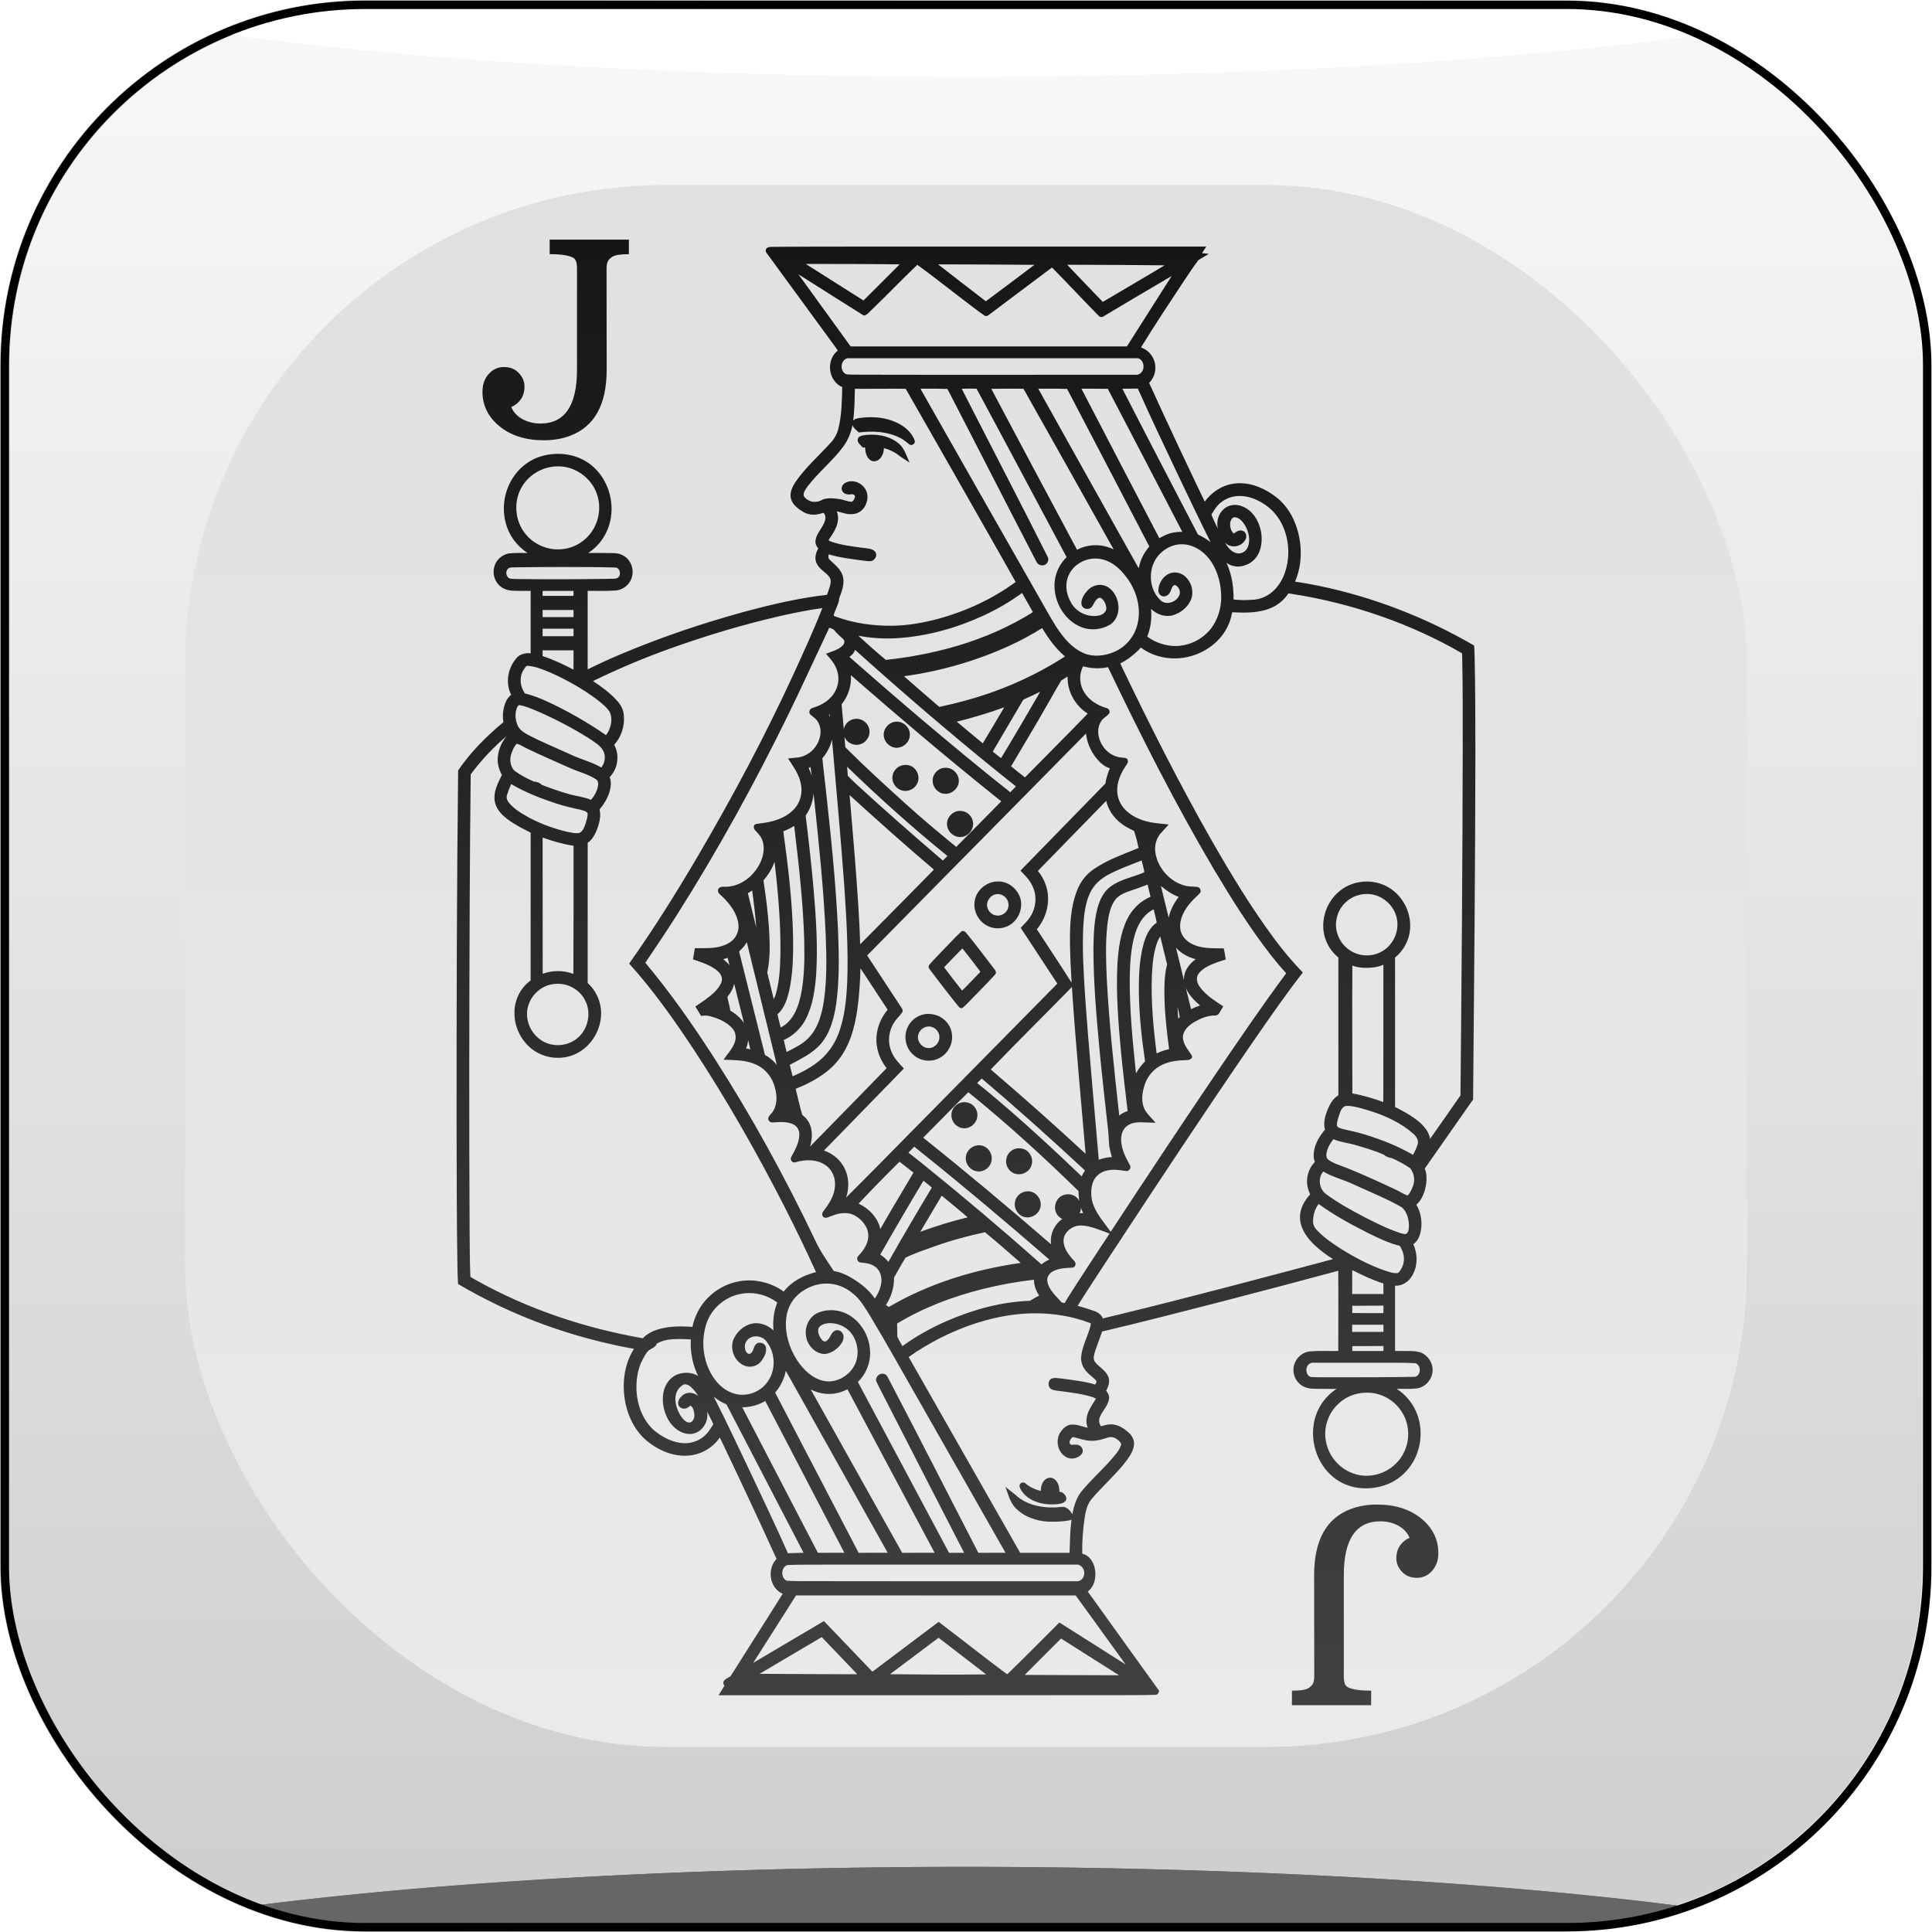 <?xml version="1.0" encoding="UTF-8" standalone="no"?>
<svg xmlns:rdf="http://www.w3.org/1999/02/22-rdf-syntax-ns#" xmlns="http://www.w3.org/2000/svg" height="181.53mm" width="181.53mm" version="1.1" xmlns:cc="http://creativecommons.org/ns#" xmlns:xlink="http://www.w3.org/1999/xlink" viewBox="0 0 643.217 643.217" xmlns:dc="http://purl.org/dc/elements/1.1/">
<defs>
<linearGradient id="g" x1="130" xlink:href="#b" gradientUnits="userSpaceOnUse" x2="130" gradientTransform="matrix(4 0 0 4 -1814.3 -1854.3)" y1="542.36" y2="392.36"/>
<linearGradient id="b">
<stop stop-color="#cfcfd2" offset="0"/>
<stop stop-color="#f7f7f7" offset="1"/>
</linearGradient>
<linearGradient id="f" x1="55" xlink:href="#b" gradientUnits="userSpaceOnUse" x2="215" gradientTransform="matrix(4 0 0 4 -1814.3 -1854.3)" y1="467.36" y2="467.36"/>
<clipPath id="h" clipPathUnits="userSpaceOnUse">
<rect ry="30" height="160" width="160" stroke="#000" y="387.36" x="55" stroke-width="0.8" fill="none"/>
</clipPath>
<filter id="c" style="color-interpolation-filters:sRGB" height="3.962" width="1.192" y="-1.481" x="-.096">
<feGaussianBlur stdDeviation="6.787"/>
</filter>
<filter id="a" style="color-interpolation-filters:sRGB" height="3.962" width="1.192" y="-1.481" x="-.096">
<feGaussianBlur stdDeviation="6.787"/>
</filter>
<linearGradient id="d" y2="532.36" gradientUnits="userSpaceOnUse" y1="402.36" gradientTransform="matrix(4 0 0 4 -1814.3 -1854.3)" x2="140" x1="140">
<stop stop-color="#e0e0e0" offset="0"/>
<stop stop-color="#eaeaea" offset="1"/>
</linearGradient>
<linearGradient id="e" y2="566.47" gradientUnits="userSpaceOnUse" x2="162.31" y1="81.021" x1="159.29">
<stop stop-color="#161616" offset="0"/>
<stop stop-color="#404040" offset="1"/>
</linearGradient>
</defs>
<g transform="translate(1595.9 306.39)">
<rect ry="120" height="640.02" width="640.02" stroke="url(#f)" y="-304.79" x="-1594.3" stroke-width="3.2" fill="url(#g)"/>
<g clip-path="url(#h)" transform="matrix(4 0 0 4 -1814.3 -1854.3)">
<path d="m135 542.36a90.002 13 0 0 0 -85 8.77c4.86 1.434 10.182 2.228 15.772 2.228h138.46c5.587 0 10.906-0.794 15.764-2.227a90.002 13 0 0 0 -84.99 -8.77z" filter="url(#c)" fill="#666"/>
<g fill="#fff">
<path filter="url(#a)" d="m135 393.36a90.002 13 0 0 1 -85 -8.77c4.86-1.434 10.182-2.228 15.772-2.228h138.46c5.587 0 10.906 0.794 15.764 2.227a90.002 13 0 0 1 -84.99 8.77z"/>
<path filter="url(#a)" d="m135 393.36a90.002 13 0 0 1 -85 -8.77c4.86-1.434 10.182-2.228 15.772-2.228h138.46c5.587 0 10.906 0.794 15.764 2.227a90.002 13 0 0 1 -84.99 8.77z"/>
<path filter="url(#a)" d="m135 393.36a90.002 13 0 0 1 -85 -8.77c4.86-1.434 10.182-2.228 15.772-2.228h138.46c5.587 0 10.906 0.794 15.764 2.227a90.002 13 0 0 1 -84.99 8.77z"/>
</g>
<path d="m135 542.36a90.002 13 0 0 0 -85 8.77c4.86 1.434 10.182 2.228 15.772 2.228h138.46c5.587 0 10.906-0.794 15.764-2.227a90.002 13 0 0 0 -84.99 -8.77z" filter="url(#c)" fill="#666"/>
</g>
<rect ry="120" height="640.02" width="640.02" stroke="#000" y="-304.79" x="-1594.3" stroke-width="2.8" fill="none"/>
<rect ry="160" height="520.01" width="520.01" y="-244.79" x="-1534.3" fill="url(#d)"/>
<path d="m183 79.783v4.834c3.84 0 6.47 0.41 7.91 1.231 0.79 0.468 1.19 1.656 1.19 3.56v33.662c0 11.95-4.06 17.93-12.18 17.93-2.16 0-4.16-0.48-5.97-1.45-1.79-1-3.04-2.34-3.74-4.04 1.29-0.53 2.34-1.38 3.17-2.55 0.82-1.17 1.23-2.59 1.23-4.26 0-1.7-0.63-3.21-1.89-4.53s-2.9-1.98-4.93-1.98c-2.02 0-3.72 0.78-5.09 2.33-1.38 1.52-2.07 3.5-2.07 5.93 0 4.54 1.89 8.37 5.67 11.47 3.81 3.11 8.73 4.66 14.77 4.66 3.19 0 6.1-0.5 8.74-1.49 8.12-3.08 12.17-10.4 12.17-21.98l-0.04-33.702c0-0.879 0.12-1.627 0.35-2.242 0.24-0.615 0.78-1.186 1.63-1.713 0.85-0.557 2.66-0.836 5.45-0.836v-4.834h-26.37zm121.97 2.313l0.01 0.002c-15.62 0.022-31.23-0.041-46.84 0.08-0.95 0.107-2.05-0.185-2.86 0.424-0.53 0.501-0.43 1.329 0.08 1.802 7.57 10.317 15.11 20.646 22.65 30.986 0.28 0.45 0.72 0.92 0.9 1.37-3.02 2.28-3.36 7-1.17 9.96 0.67 0.94 1.6 1.7 2.66 2.16-0.11 4.6-0.15 9.22-1.25 13.7-0.43 1.84-1.35 3.54-2.66 4.89-3.83 4.24-8.24 8.08-11.54 12.83-1.14 1.7-2.21 3.82-1.57 5.91 0.61 1.93 2.36 3.2 4.01 4.21 1.68 1.02 3.77 1.16 5.64 0.62 0.39-0.04 0.87-0.35 1.21-0.26 0.89 1.03 0.6 2.48 0.02 3.58-0.92 1.98-2.73 3.68-2.77 5.99-0.03 0.84 0.42 1.65 0.93 2.24-0.85 1.52-1.36 3.46-0.48 5.09 0.93 1.93 3.06 2.83 4.26 4.53 0.79 1.29 0.12 2.81-0.26 4.11-0.2 0.58-0.41 1.15-0.62 1.72-9.37 1.05-18.58 3.24-27.68 5.68-14.11 3.88-28.02 8.59-41.49 14.31-3.55 1.51-7.05 3.11-10.5 4.83v-26.14c3.19-0.05 6.39 0.11 9.56-0.14 2.45-0.31 4.63-2.17 5.2-4.59 0.73-2.64-0.47-5.72-2.92-7.03-1.15-0.68-2.49-0.85-3.8-0.82-2.63-0.06-5.25-0.05-7.87-0.05 4.09-2.6 6.88-7.06 7.57-11.85 1.04-6.67-1.68-13.94-7.23-17.92-4.75-3.44-11.21-4.07-16.7-2.18-4.92 1.69-8.83 5.8-10.56 10.67-2.07 5.6-1.37 12.27 2.25 17.08 1.23 1.66 2.77 3.09 4.51 4.21-2.09 0.03-4.19-0.07-6.27 0.16-2.39 0.43-4.43 2.36-4.9 4.75-0.62 2.64 0.66 5.61 3.1 6.86 1.94 1.08 4.23 0.77 6.36 0.85h2.72v20.79c-1.81-0.22-3.84 0.31-4.94 1.87-2.72 3.25-3.48 8.11-1.55 11.94-1.65 1.24-2.3 3.36-2.62 5.31-0.19 1.26-0.18 2.54 0.04 3.8-5.66 4.7-10.93 9.96-15.07 16.06-0.46 39.24-0.54 78.48-0.52 117.72 0.04 16.06 0.02 32.13 0.29 48.2 0.03 1.69 0.11 3.39 0.2 5.09 4.1 2.36 8.27 4.63 12.54 6.69 13.65 6.64 28.2 11.37 43.09 14.33 0.97 0.19 1.95 0.37 2.93 0.54-3.39 5.37-4.09 12.12-2.79 18.26 1.1 5.12 3.77 10.07 8.1 13.16 3.98 2.99 9.1 4.81 14.1 3.97 3.7-0.59 7.06-2.78 9.19-5.85 6.41 13.42 12.74 26.87 18.88 40.41-2.72 2.79-2.59 7.76 0.25 10.42 0.52 0.5 1.13 0.9 1.8 1.18-5.75 9.16-11.57 18.28-17.35 27.42-0.79 0.6-1.95 0.9-2.38 1.87-0.14 0.45-0.01 0.97 0.35 1.28-0.68 1.06-1.32 2.14-1.98 3.22 44.94-0.01 89.88 0.03 134.82-0.04 3.58-0.04 7.17 0.04 10.75-0.12 0.51-0.07 0.87-0.38 0.97-0.89 0.39-0.52-0.31-0.92-0.53-1.37-7.68-10.72-15.43-21.39-23.09-32.12 2.13-1.57 2.79-4.46 2.46-6.97-0.28-2.18-1.4-4.52-3.55-5.38-0.32-0.17-0.87-0.08-0.75-0.58-0.08-3.9 0.26-7.81 0.8-11.65 0.35-2.2 0.86-4.52 2.36-6.25 3.26-3.89 7.09-7.25 10.32-11.16 1.53-1.92 3.22-3.93 3.7-6.41 0.35-1.74-0.51-3.5-1.83-4.6-1.72-1.55-3.94-2.87-6.34-2.64-0.95 0.06-1.87 0.37-2.76 0.63-0.69-0.95-0.85-2.22-0.3-3.28 0.89-2.06 2.78-3.74 2.99-6.08 0.06-0.92-0.36-1.81-0.99-2.45 0.81-1.47 1.41-3.3 0.63-4.91-0.93-2.04-3.1-3.05-4.41-4.79-0.77-1.24-0.05-2.77 0.28-4 0.68-2.03 1.5-4.01 2.17-6.04 13.19-3.09 26.3-6.51 39.42-9.87 13.08-3.39 26.14-6.82 39.18-10.35 0.08 7.74 0.02 15.6 0.02 23.38 0 1.11 0 2.21-0.01 3.32-3.17 0.05-6.36-0.13-9.53 0.14-2.93 0.33-5.35 3.04-5.38 5.99-0.13 2.5 1.44 4.96 3.77 5.89 1.75 0.75 3.71 0.51 5.56 0.6 1.65 0.02 3.46-0.02 5.02 0.02-4.03 2.56-6.83 6.89-7.58 11.59-1.18 6.92 1.69 14.53 7.53 18.55 4.88 3.42 11.46 3.75 16.92 1.61 4.83-1.88 8.61-6.07 10.17-10.99 1.91-5.71 0.92-12.41-2.93-17.11-1.15-1.43-2.54-2.67-4.08-3.67 2.3-0.05 4.62 0.1 6.91-0.18 2.74-0.51 4.93-3.04 5.02-5.83 0.18-2.65-1.61-5.24-4.06-6.16-2.11-0.62-4.34-0.39-6.5-0.45h-1.93v-21.73c2.38 0.16 4.58-1.36 5.73-3.38 1.85-3.13 1.85-7.19 0.35-10.44 1.91-1.33 2.56-3.79 2.7-5.99 0.12-2.46-0.38-5.01-1.69-7.13 1.99-1.77 2.9-4.44 3.28-7.01 0.22-1.68 0.18-3.46-0.48-5.05 5.37-7.67 10.74-15.34 16.1-23.01 0.32-38.44 0.72-76.88 0.76-115.32-0.02-11.03-0.01-22.06-0.28-33.09-0.03-0.9-0.1-1.81-0.14-2.71-16.07-9.35-33.62-16.15-51.83-19.91-2.58-0.53-5.18-0.99-7.79-1.38 2.58-6.02 2.44-13.02 0.16-19.11-1.45-3.88-3.96-7.43-7.43-9.74-3.77-2.68-8.47-4.44-13.14-3.76-3.89 0.52-7.38 2.85-9.66 6-6.28-13.13-12.49-26.29-18.51-39.54 1.94-1.92 2.63-4.98 1.64-7.54-0.72-1.98-2.36-3.59-4.36-4.26 4.55-7.4 9.37-14.69 14.17-21.932 1.62-2.389 3.19-4.828 4.93-7.141 1.16-0.697 2.32-1.396 3.49-2.093-0.77-0.079-1.53-0.158-2.29-0.237 0.48-0.727 0.97-1.454 1.46-2.181h-96.65zm-36.7 5.785h8.69c7.53 0.007 15.05 0.017 22.57 0.125-4.02 4.013-8.02 8.041-12.06 12.034-6.41-4.038-12.8-8.103-19.2-12.159zm44.05 0.135h0.05c10.67 0.023 21.36 0.057 32.02 0.15-5.38 4.06-10.76 8.125-16.18 12.134-5.32-4.061-10.61-8.169-15.89-12.284zm43.13 0.105c0.07-0.023 0.21-0.018 0.44 0.029 0.56-0.002 1.11 0 1.67 0 10.06 0.018 20.13 0.075 30.2 0.184-6.86 4.079-13.73 8.145-20.61 12.176-3.79-3.862-7.49-7.804-11.23-11.705-0.28-0.281-0.69-0.614-0.47-0.684zm-50.06 0.053c0.02-0.008 0.04-0.004 0.06 0.017 4.95 3.591 9.73 7.426 14.61 11.125 2.55 1.914 5.04 3.924 7.68 5.724 0.59 0.39 1.23 0.06 1.7-0.37 6.95-5.181 13.84-10.46 20.8-15.613 5.26 5.335 10.37 10.821 15.61 16.163 0.49 0.48 1.27 0.4 1.75-0.02 7.46-4.49 14.98-8.889 22.48-13.311-4.95 7.828-9.94 15.631-14.91 23.451h-91.97c-5.8-8.01-11.6-16.019-17.4-24.029 7.26 4.582 14.49 9.199 21.76 13.739 1.12-0.08 1.73-1.15 2.53-1.79 5.11-4.921 10.01-10.045 15.14-14.94 0.05-0.005 0.1-0.124 0.16-0.146zm-22.96 31.066c0.16-0.01 0.33 0 0.5 0.02h47.53 48.49c1.9 0.7 2.33 3.42 0.96 4.81-0.52 0.57-1.27 0.8-2.02 0.69-30.06-0.01-60.11 0.07-90.17-0.01-1.95-0.04-3.91 0.03-5.84-0.11-1.94-0.66-2.2-3.53-0.76-4.82 0.35-0.38 0.82-0.55 1.31-0.58zm96.4 10.13c0.03 0.09 0.07 0.17 0.11 0.26 4.2 9.45 8.67 18.78 13.08 28.13 3.64 7.61 7.24 15.23 11.03 22.77-1.28-1.06-2.74-1.86-4.22-2.57-8.4-16.18-16.85-32.32-25.16-48.54 1.72-0.03 3.44-0.03 5.16-0.05zm-55.5 0.01c0.6 0 1.2 0 1.8 0.03 10.06 18.66 19.98 37.4 29.98 56.1-2.79 2.65-4.3 6.56-4.01 10.41 0.33 5.36 3.61 10.64 8.64 12.76 3.22 1.37 7.1 1.02 10.05-0.87 2.18-1.52 2.94-4.43 2.46-6.94-0.44-2.56-2.05-5.17-4.65-5.95-2.04-0.62-4.32 0.21-5.67 1.82-1.04 1.2-2.03 2.71-1.89 4.36 0.1 1.1 1.26 1.82 2.31 1.59 1.18-0.13 1.6-1.4 2.11-2.28 0.44-0.67 1.16-1.68 2.08-1.32 1.08 0.69 1.64 2.02 1.78 3.25 0.13 1.53-1.42 2.44-2.75 2.64-3.64 0.63-7.56-1.35-9.17-4.69-1.53-2.72-1.93-6.19-0.49-9.03 1.84-3.84 6.44-5.96 10.58-5.14 3.19 0.57 5.85 2.69 7.83 5.16 3.67 4.36 5.71 10.33 4.5 16-0.84 4.22-3.75 7.98-7.72 9.69-3.16 1.4-6.99 1.9-10.27 0.49-3.99-1.69-6.8-5.16-9.16-8.73-2.31-3.69-4.36-7.53-6.54-11.29-12.86-22.61-25.77-45.19-38.58-67.82-0.21-0.43 0.82-0.12 1.14-0.22 2.59-0.01 5.16-0.02 7.73 0.08 9.95 19.21 19.75 38.5 29.72 57.7 0.62 1.13 2.32 1.45 3.24 0.51 0.71-0.67 0.83-1.81 0.26-2.61-8.02-15.98-16.27-31.84-24.41-47.75-1.35-2.63-2.7-5.26-4.04-7.89 1.04-0.05 2.09-0.06 3.14-0.06zm25.37 0.01c2.2 0 4.37 0 6.57 0.09 9.15 17.46 18.28 34.96 27.37 52.46-1.79 2.05-3.04 4.59-3.53 7.28-11.17-19.92-22.32-39.85-33.44-59.8 1.01-0.02 2.01-0.03 3.03-0.03zm-12.74 0c1.61 0.01 3.19 0 4.79 0.05 10.05 17.81 20.04 35.65 30.02 53.49-3.68-1.85-8.21-1.91-11.9-0.03-0.52 0.41-0.57-0.67-0.88-0.95-9.33-17.5-18.69-34.97-27.96-52.5 1.97-0.04 3.95-0.05 5.93-0.06zm26.79 0.01c2.02 0.01 4.08 0.01 6.07 0.05 8.31 15.85 16.57 31.74 24.81 47.63-2.15-0.05-4.33 0.33-6.24 1.35-0.48 0.23-0.96 0.48-1.42 0.75-8.66-16.56-17.31-33.17-25.93-49.77 0.9-0.01 1.81-0.01 2.71-0.01zm-64.81 0.02c1.2 0 2.41-0.01 3.61 0.04 10.37 18.07 20.64 36.21 30.95 54.31 1.89 3.33 3.78 6.65 5.64 9.99-7.67 5.62-16.4 9.68-25.54 12.2-5.08 1.38-10.33 2.3-15.52 2.37-6.3 0.07-12.59-0.78-18.54-2.93-0.31-0.17-0.85-0.21-1.01-0.49 0.43-1.75 1.46-3.32 1.8-5.09-0.02-0.87 0.52-1.64 0.73-2.47 0.73-2.11 1.22-4.55 0.1-6.62-0.93-1.83-2.61-3.08-4.05-4.47-0.39-0.48-0.45-1.18-0.13-1.7 3.5 1.11 7.17 1.49 10.79 2 1.17 0.07 2.38 0.48 3.55 0.17 1.09-0.45 1.88-1.94 1.09-2.99-0.95-1.18-2.64-1.13-4-1.33-3.55-0.47-7.15-0.88-10.56-2.04-0.32-0.16-0.83-0.28-1.01-0.54 1.4-2.11 3.02-4.31 3.16-6.93 0.05-0.91-0.1-1.83-0.41-2.68 1.72 0.41 3.44 1.14 5.26 0.94 1.96-0.1 3.75-1.42 4.43-3.26 0.69-1.61 0.79-3.56-0.2-5.07-1.28-2.17-4.27-3.34-6.57-2.12-1.05 0.45-1.71 1.82-1.05 2.85 0.6 1.01 1.91 1.2 2.97 0.99 0.57-0.1 1.38 0.26 1.19 0.96-0.17 0.58-0.48 1.3-1.06 1.55-1.4-0.01-2.68-0.74-4.07-0.89-1.8-0.26-3.72-0.5-5.49 0.1-1.23 0.78-2.79 1.08-4.19 0.6-0.9-0.36-1.87-0.95-2.26-1.88-0.15-1.12 0.68-2.08 1.26-2.97 3.64-4.84 8.52-8.61 12.07-13.52 1.48-2.07 2.47-4.47 2.93-6.97 0.36 1.06 1.36 1.71 2.13 2.46 4.62-0.61 9.52-0.33 13.74 1.8 1.15 0.55 2.1 1.41 3.09 2.18 0.82 0.56 2.02-0.24 1.78-1.21-0.7-2.12-2.34-3.82-4.17-5.04-4.14-2.66-9.34-3.25-14.14-2.56-0.78 0.11-1.68 0.23-2.2 0.91 0.47-3.52 0.49-7.07 0.57-10.61 4.45-0.02 8.89-0.04 13.33-0.04zm-7.99 15.29c-1.23 0.07-2.53 0.08-3.68 0.58-0.92 0.46-0.9 1.74-0.22 2.4 0.42 0.45 0.83 1.04 1.33 1.34 0.43-0.09 0.81-0.15 0.67 0.4 0.1 1.52 0.63 3.32 2.13 3.99 1.4 0.59 2.87-0.45 3.46-1.69 0.43-0.77 0.61-1.71 0.64-2.53 1.99 0.51 3.85 1.46 5.43 2.78 1.04 0.68 2.09 1.36 3.13 2.04-1.06-2.21-1.7-4.8-3.68-6.41-2.53-2.13-5.96-2.94-9.21-2.9zm-103.92 10.55c4.25 0.04 8.33 2.29 10.82 5.67 2.98 3.93 3.43 9.48 1.37 13.92-1.81 4.11-5.75 7.19-10.19 7.86-4.83 0.87-10-1.1-13.06-4.92-3.55-4.25-4.07-10.69-1.35-15.49 2.44-4.4 7.4-7.15 12.41-7.04zm226.72 9.86c3.46 0.02 6.72 1.54 9.4 3.62 5.09 3.98 7.27 10.82 6.66 17.12-0.41 4.43-2.23 9-5.89 11.72-1.81 1.35-4.05 2.1-6.3 2.12-1.9 0.14-3.81 0.12-5.71-0.07-0.49-0.12-0.11-1.09-0.25-1.55-0.07-3.66-0.78-7.35-2.33-10.69 1.82 1.33 4.3 1.59 6.38 0.73 2.32-0.77 4.09-2.76 4.79-5.08 1.2-3.86 0.36-8.29-2.06-11.51-1.7-2.25-4.6-3.89-7.48-3.31-2.56 0.49-4.44 2.91-4.64 5.47-0.07 0.77-0.03 1.56 0.13 2.33-0.74-1.55-1.53-3.11-2.13-4.71 0.89-1.51 1.84-3.04 3.27-4.11 1.73-1.39 3.95-2.09 6.16-2.08zm-1.61 7.07c1.59 0.17 2.69 1.59 3.46 2.87 1.16 2.15 1.81 4.87 0.78 7.19-0.65 1.54-2.51 2.45-4.1 1.8-1.57-0.55-2.73-2.06-3.43-3.42 1.87 2.09 5.46 1.48 6.75-0.93 0.65-1.01 0.31-2.6-0.9-2.99-1.03-0.38-2.06 0.22-2.82 0.87-0.42 0-0.65-0.55-0.85-0.85-0.63-1.32-0.82-3.2 0.34-4.28 0.21-0.18 0.49-0.27 0.77-0.26zm-17.48 9.01c4.13 0.09 7.76 2.82 9.86 6.23 2.09 3.35 3.02 7.39 3.05 11.27 0.04 4.63-1.73 9.49-5.32 12.59-3.44 3.02-8.3 4.45-12.81 3.49-2.34-0.46-4.58-1.42-6.5-2.84 1.18-2.91 1.55-6.1 1.28-9.22 1.88 1.85 4.71 2.84 7.3 2.1 2.45-0.74 4.68-2.45 5.8-4.78 1.2-2.41 0.66-5.43-1.09-7.44-1.31-1.65-3.65-2.49-5.66-1.74-2.33 0.82-3.81 3.26-3.94 5.65-0.07 1.17 1.02 2.3 2.22 2.02 1.23-0.23 1.88-1.46 2.18-2.57 0.21-0.51 0.66-1.42 1.35-1.11 1.31 0.69 1.89 2.49 1.02 3.75-1.14 1.94-4.07 2.93-5.91 1.36-4.32-3.88-4.44-11.31-0.46-15.44 1.98-2.06 4.74-3.42 7.63-3.32zm-206.18 7.57c5.85 0.03 11.76-0.02 17.56 0.18 1.6 0.33 1.84 2.81 0.42 3.55-0.87 0.29-1.84 0.13-2.75 0.21-10.07 0.17-20.19 0.19-30.23 0.07-0.89-0.08-1.81 0.06-2.68-0.17-1.46-0.48-1.72-2.76-0.34-3.49 0.72-0.36 1.55-0.14 2.31-0.24 5.23-0.1 10.48-0.1 15.71-0.11zm-6.73 7.95h5.05 5.15c-0.07 0.52 0.13 1.3-0.1 1.66h-10.2c0.07-0.52-0.13-1.3 0.1-1.66zm159.52 0.69c0.56 0.99 1.12 1.98 1.69 2.97 0.64 1.13 1.28 2.26 1.91 3.41-3.78 2.43-7.82 4.51-11.92 6.36-8.46 3.78-17.42 6.36-26.48 8.02-3.51 0.65-7.03 1.15-10.55 1.53-3.13-2.59-6.18-5.33-9.16-8.05 4.34 0.81 8.77 1.1 13.17 0.8 9.84-0.65 19.5-3.37 28.45-7.48 4.52-2.1 8.87-4.6 12.89-7.56zm88.69 0.13c0.22 0.04 0.44 0.08 0.66 0.11h0.01c10.34 1.58 20.46 4.1 30.33 7.57 9.14 3.21 18.07 7.24 26.48 12.1 0.55 0.19 0.26 0.89 0.36 1.34 0.24 10.45 0.17 20.92 0.18 31.38-0.06 38.22-0.38 76.44-0.75 114.66-3.36 4.8-6.75 9.72-10.11 14.44-0.49-2.84-2.69-5-4.91-6.63-2.11-1.55-4.43-2.77-6.75-3.95 0-16.59 0-33.19-0.01-49.78 3.19-2.57 5.12-6.62 5.04-10.73-0.01-5.78-3.69-11.43-9.11-13.55-4.95-1.99-10.99-1.02-14.93 2.62-4.38 3.9-6.17 10.56-3.98 16.05 0.85 2.19 2.31 4.12 4.11 5.61v45.88c-1.85 1.04-2.88 3.04-3.67 4.93-0.77 2.04-1.4 4.32-0.8 6.49-2.06 2.46-3.83 5.48-3.75 8.79 0.02 0.67 0.15 1.35 0.37 1.98-2.17 2.23-3.1 5.58-2.32 8.6 0.15 0.77 0.56 1.53 0.76 2.22-2.11 2.25-3.67 5.27-3.33 8.43 0.36 3.53 2.69 6.48 5.22 8.8 1.77 1.62 3.72 3.02 5.74 4.3-23.58 6.27-47.15 12.57-70.85 18.34-1.93 0.47-3.87 0.93-5.8 1.4-0.53-1.42-1.93-2.24-3.32-2.63-1.67-0.58-3.36-1.13-5.07-1.57 3.6-5.78 7.41-11.42 11.11-17.13 15.76-24 31.58-47.95 47.85-71.6 5.21-7.5 10.41-15.04 16.02-22.24-3.39-3.52-6.55-7.25-9.46-11.18-7.74-10.43-14.47-21.58-20.91-32.82-10.74-18.84-20.51-38.22-29.88-57.75-0.18-0.39-0.35-0.77-0.52-1.16 2.27-1.1 4.3-2.68 6.1-4.45 0.25-0.27 0.5-0.54 0.73-0.83 4.64 3.46 10.88 4.45 16.44 2.93 5.86-1.52 11.11-5.8 13.17-11.57 0.36-1.01 0.63-2.05 0.8-3.11 4.46 0.24 9.16 0.3 13.32-1.59 2.21-1.01 4.09-2.68 5.43-4.7zm-155.18 4.92l-0.08 0.2c-2.86 7.29-6.14 14.39-9.39 21.52-9.61 20.9-20.46 41.22-32.11 61.08-7.14 12.12-14.59 24.06-22.73 35.55 8.01 8.87 14.91 18.66 21.49 28.59 10.93 16.66 20.8 33.98 29.9 51.72 3.77 7.39 7.38 14.85 10.82 22.41-4.12 0.98-8.12 3.09-10.76 6.47-4.39-3.16-10.1-4.45-15.4-3.3-6.01 1.21-11.32 5.47-13.73 11.11-0.56 1.27-0.98 2.6-1.27 3.95-4.38-0.31-8.97-0.31-13.09 1.44-1.27 0.56-2.46 1.32-3.41 2.34-19.31-3.37-38.19-9.66-55.31-19.22-0.7-0.41-1.46-0.79-2.11-1.23-0.24-5.45-0.19-10.91-0.26-16.37-0.19-35.72-0.12-71.44 0.03-107.17 0.06-14.57 0.17-29.15 0.34-43.73 3.01-4.1 6.53-7.9 10.25-11.26 0.57-0.52 1.23-1.1 1.78-1.56-1.65 1.93-2.73 4.37-3 6.89-0.23 2.12 0.33 4.26 1.35 6.11-1.3 2.63-2.8 5.47-2.41 8.51 0.33 2.71 2.34 4.82 4.45 6.36 2.35 1.72 4.95 3.04 7.54 4.34 0 16.41-0.01 32.82-0.01 49.24-3.39 2.41-5.39 6.51-5.39 10.65-0.1 5.7 3.26 11.42 8.51 13.78 4.27 1.98 9.56 1.73 13.51-0.91 5.29-3.39 8.1-10.35 6.29-16.43-0.69-2.4-2.1-4.57-3.93-6.27 0-15.55 0-31.11 0.01-46.66 1.78-1.23 2.69-3.31 3.4-5.28 0.59-1.86 1.04-3.9 0.54-5.83 2.02-2.44 3.71-5.4 3.77-8.64 0-0.73-0.11-1.46-0.39-2.14 2.48-2.49 3.24-6.43 1.99-9.69-0.14-0.36-0.29-0.72-0.47-1.07 2.39-2.65 3.54-6.35 3.19-9.89-0.16-1.87-1.09-3.57-2.37-4.91-2.29-2.52-5.05-4.55-7.89-6.41 8.24-4.02 16.68-7.6 25.32-10.7 11.98-4.31 24.2-8 36.65-10.88 4.75-1.07 9.58-2.08 14.38-2.71zm-93.13 0.62h5.15 5.15v2.38h-10.3v-2.38zm95.55 5.94c0.05 0 0.11 0.01 0.17 0.04l0.07 0.03c0.61 0.22 1.24 0.46 1.6 1.05 0.81 0.99 1.82 1.8 2.74 2.69 0.7 0.72 0.2 1.78-0.48 2.32-1.5 1.33-3.51 1.77-5.32 2.51 1.53 1.72 3.15 3.49 3.77 5.77 0.98 3.1 0 6.63-2.3 8.9-1.61 1.69-3.77 2.7-5.97 3.38-0.93 0.24-1.39 1.48-0.68 2.19 0.85 0.77 1.91 1.34 2.48 2.38 1.62 2.63 0.9 6.09-0.87 8.45-1.51 2.1-3.99 3.43-6.57 3.53-0.83 0.09-1.65 0.17-2.48 0.26 1.7 2.62 3.65 5.22 4.25 8.36 0.7 3.07-0.18 6.47-2.43 8.7-2.94 2.99-7.18 4.16-11.24 4.57-0.61 0.1-1.37 0.1-1.82 0.53-0.27 0.59-0.2 1.28 0.29 1.73 1.07 1.15 2.2 2.33 2.57 3.91 0.89 3.45-0.52 7.06-2.64 9.77-2.44 3.11-6.27 5.32-10.31 5.13-0.83-0.07-1.94 0.22-2 1.22-0.05 1.09 1.13 1.6 1.74 2.34 2.47 2.46 4.74 5.5 5.08 9.08 0.27 2.39-0.99 4.8-3.06 6.01-2.88 1.8-6.41 1.86-9.7 1.8-0.59 0-1.17 0.01-1.75 0.01-0.23 1.23-0.44 2.47-0.64 3.71 2.96 1.08 6.19 1.94 8.53 4.18 1.02 0.94 1.45 2.49 0.82 3.77-1.08 2.34-3.2 3.97-5.22 5.48-1.1 0.78-2.23 1.52-3.34 2.29 0.65 1.04 1.29 2.09 1.94 3.13 1.22-0.26 2.46-0.1 3.63 0.27 2.52 0.74 5.07 1.9 6.81 3.92 1.13 1.29 1.33 3.18 0.69 4.75-0.81 2.12-2.41 3.79-3.68 5.63 3.59 0.17 7.35 0.03 10.69 1.57 2.85 1.21 5.08 3.68 6.07 6.6 1 2.83 1.39 6.19-0.21 8.88-0.44 0.92-1.55 1.46-1.66 2.53-0.07 0.9 0.91 1.44 1.72 1.3 2.22-0.16 4.54-0.35 6.62 0.64 1.49 0.66 2.17 2.36 1.99 3.9-0.21 2.54-1.49 4.84-2.68 6.98-0.52 0.88 0.37 2.07 1.36 1.76 3.33-1 7.26-1.09 10.18 1.04 2.5 1.75 3.5 5.05 2.9 7.97-0.46 2.7-2.02 5.04-3.66 7.17-0.54 0.58-0.72 1.62 0.04 2.11 0.91 0.53 1.85-0.27 2.73-0.47 2.42-0.99 5.39-1.43 7.76-0.03 2.46 1.42 4.53 4.05 4.34 7-0.13 2.55-1.7 4.7-3.4 6.47-0.68 0.76-0.12 2.03 0.87 2.11 1.72 0.15 3.54 0.36 4.93 1.47 1.84 1.37 2.31 3.92 1.8 6.05-0.34 1.59-1.1 3.19-2.02 4.44-1.99-2.92-4.85-5.13-7.86-6.92-1.8-1.03-3.74-1.91-5.81-2.21-2.12-3.34-4.52-6.53-6.15-10.17-10.04-21.07-21.31-41.58-33.93-61.22-6.98-10.81-14.39-21.37-22.65-31.25 3.52-5.21 7.03-10.42 10.39-15.73 13.65-21.53 25.95-43.9 37.16-66.79 4.51-9.25 8.77-18.61 13.17-27.91 0.24-0.28 0.28-1.07 0.63-1.08zm70.75 0.09c2.11 3.45 4.49 6.83 7.63 9.43-10.21 6.61-21.39 11.48-33.11 14.69-2.87 0.79-5.81 1.5-8.74 2.12-3.92-3.4-7.88-6.77-11.77-10.21 12.07-1.66 23.9-5.05 34.99-10.1 3.79-1.73 7.47-3.73 11-5.93zm-166.3 0.21h5.15 5.15v2.49h-10.3v-2.49zm104.05 7.05c0.2 0.17 0.4 0.35 0.59 0.53 15.35 13.79 31.02 27.24 47.06 40.22 1.95 1.57 3.92 3.14 5.89 4.69-0.63 0.65-1.25 1.31-1.89 1.95-9.93-7.82-19.64-15.92-29.29-24.07-8.16-6.91-16.24-13.92-24.28-20.98 0.84-0.58 1.57-1.37 1.92-2.34zm-104.05 0.15h5.15 5.15c0 2.14 0.01 4.28-0.01 6.42-3.32-1.73-6.72-3.35-10.29-4.51v-1.91zm-4.83 5.16c2.64 0.21 5.11 1.29 7.53 2.29 5.31 2.36 10.44 5.25 15.15 8.73 1.59 1.25 3.28 2.51 4.43 4.22 1.05 2.09 0.62 4.66-0.42 6.67-0.22 0.41-0.48 0.79-0.77 1.14-6.15-4.24-12.66-7.97-19.43-11.12-2.43-1.11-4.96-2.13-7.55-2.75-1.63-2.23-1.95-5.42-0.47-7.81 0.32-0.46 0.6-1.04 1.07-1.35 0.16-0.02 0.31-0.02 0.46-0.02zm184.76 0.16l0.09 0.03 0.04 0.01c2.65 0.7 5.48 0.81 8.17 0.24 10.89 22.76 22.3 45.31 35.12 67.06 5.93 9.95 12.09 19.81 19.23 28.96 1.59 2.02 3.25 4 4.99 5.89-8.08 10.85-15.66 22.05-23.27 33.22-11.87 17.52-23.55 35.17-35.17 52.85-2.14-3.05-4.75-5.86-5.95-9.44-0.67-2.23-0.75-4.7-0.01-6.92 0.67-2.06 2.53-3.57 4.62-4.01 2.12-0.54 4.33-0.21 6.44 0.13 0.99 0.15 1.81-0.97 1.34-1.87-0.93-1.74-1.93-3.48-2.46-5.41-0.65-2.25-0.89-4.97 0.64-6.94 1.44-1.8 3.93-2.13 6.08-1.98 1.41 0.04 2.81 0.08 4.22 0.13-1.13-1.39-2.5-2.6-3.45-4.13-1.44-2.55-1.06-5.67-0.21-8.35 0.92-3.01 3.14-5.59 6.02-6.87 2.55-1.2 5.37-1.44 8.16-1.52 0.66 0.04 1.24-0.26 1.62-0.79 0.23-0.31-0.17-0.81-0.33-1.16-1.24-1.8-2.83-3.71-2.68-6.04 0.26-2.07 1.99-3.57 3.68-4.61 1.97-1.15 4.16-2.11 6.48-2.23 0.79 0.15 1.64-0.2 2.02-0.93 0.42-0.7 0.82-1.41 1.23-2.12-2.89-1.94-5.99-3.78-7.96-6.73-0.85-1.22-1.17-2.97-0.19-4.21 1.47-1.91 3.81-2.86 6-3.68 0.94-0.32 1.98-0.65 2.98-0.99-0.17-1.23-0.37-2.47-0.65-3.69-3.29-0.08-6.7 0.17-9.82-1.13-2.35-0.89-4.43-2.92-4.67-5.52-0.32-3.3 1.49-6.35 3.58-8.75 0.88-1.1 2.02-1.95 2.96-2.99 0.62-0.75 0.07-1.96-0.88-2.06-1.54-0.17-3.11-0.07-4.59-0.58-4.74-1.46-8.47-5.75-9.31-10.63-0.46-2.54 0.28-5.31 2.18-7.12 0.74-0.82 1.48-1.65 2.23-2.47-3.2-0.34-6.43-0.5-9.46-1.71-3.28-1.23-6.36-3.67-7.33-7.16-1.04-3.63 0.33-7.46 2.38-10.46 0.41-0.68 1.17-1.48 0.67-2.3-0.22-0.58-1.02-0.53-1.55-0.62-2.57-0.09-5.03-1.49-6.49-3.61-1.71-2.38-2.4-5.82-0.78-8.42 0.61-1.13 1.86-1.62 2.66-2.58 0.53-0.71 0.03-1.79-0.84-1.9-2.97-0.88-5.82-2.61-7.44-5.32-1.31-2.12-1.69-4.95-0.84-7.37 0.14-0.41 0.31-0.81 0.5-1.2zm-77.3 2.93c0.45 0.39 0.9 0.79 1.35 1.18 14.97 13.06 30.12 25.9 45.6 38.34 1.04 0.83 2.08 1.66 3.12 2.5-4.96 5.09-10 10.11-14.99 15.17-5.76-4.7-11.44-9.45-16.96-14.45-6.53-5.91-13.06-11.84-19.3-18.06-0.34-0.37-0.83-0.68-0.71-1.26-0.08-0.93-0.21-2.12-0.24-2.9 0.75 2.03 3.19 3.19 5.24 2.49 2.19-0.61 3.62-3.11 2.94-5.29-0.51-2.03-2.63-3.45-4.7-3.14-1.83 0.15-3.41 1.65-3.71 3.46-0.24-2.77-0.49-5.55-0.73-8.32 2.19-2.71 3.35-6.24 3.09-9.72zm72.16 0.46l-0.01 0.07h0.01c-0.16 4.9 2.58 9.72 6.7 12.27-5.89 6.14-11.93 12.13-17.89 18.2-1.01 1.02-2.01 2.03-3.02 3.05-1.53-1.24-3.14-2.44-4.61-3.7 3.97-6.71 8-13.4 11.86-20.18 1.63-2.79 3.15-5.64 4.85-8.39 0.69-0.46 1.4-0.88 2.11-1.32zm-9.14 5.07c-0.16 0.29-0.32 0.57-0.49 0.86-4.11 7.11-8.27 14.24-12.54 21.26-0.93-0.72-1.85-1.44-2.76-2.19 3.04-5.25 6.19-10.43 9.23-15.68 0.39-0.55 0.6-1.3 1.13-1.71 1.83-0.8 3.64-1.65 5.43-2.54zm-173.41 4.46c2.15 0.3 4.14 1.26 6.13 2.06 5.93 2.61 11.75 5.62 17.25 9.11 1.65 1.16 3.59 2.2 4.57 4.06 0.93 1.76 0.59 4.02-0.65 5.54-3.06-1.83-6.59-2.63-9.8-4.14-4.87-2.26-9.87-4.25-14.6-6.75-1.49-0.81-3.06-1.82-3.62-3.52-0.68-1.87-0.8-4.08 0.13-5.89 0.14-0.19 0.32-0.5 0.59-0.47zm161.44 0.72c-0.11 0.18-0.21 0.36-0.31 0.54-2.26 3.82-4.52 7.65-6.82 11.46-2.9-2.38-5.78-4.79-8.65-7.21 5.34-1.32 10.62-2.9 15.78-4.79zm-58.11 2.37c0.02 0.27 0.05 0.54 0.08 0.82-0.09-0.31-0.61-0.69-0.08-0.82zm22.23 2.41c-2.58 0.01-4.76 2.71-4.14 5.23 0.47 2.24 2.91 3.98 5.18 3.34 1.88-0.42 3.4-2.14 3.42-4.09 0.15-2.43-2.05-4.57-4.46-4.48zm63.12 3.93l0.01 0.04h-0.01c0.36 3.62 2.12 7.06 4.71 9.59 0.92 0.87 2 1.62 3.22 1.98-0.71 1.62-1.22 3.32-1.49 5.07-9.43 9.66-18.83 19.33-28.27 28.99 1.68 1.73 3.44 3.5 4.29 5.81 1.27 3.11 0.8 6.79-1.05 9.57-0.86 1.38-2.06 2.48-3.16 3.65 4.06 6.2 8.13 12.4 12.2 18.59-15.83 16.08-31.7 32.13-47.53 48.2-7.61 7.69-15.15 15.43-22.82 23.04 1.34-3.8 0.89-8.3-1.6-11.55-1.43-1.92-3.49-3.35-5.76-4.11 8.88-9.11 17.76-18.22 26.63-27.33-1.63-1.7-3.33-3.45-4.19-5.7-1.31-3.11-0.91-6.83 0.95-9.64 0.72-1.25 1.89-2.17 2.68-3.36 0.49-0.92-0.47-1.69-0.86-2.44-3.6-5.51-7.21-11-10.82-16.5 17-17.31 34.09-34.54 51.12-51.83 7.25-7.36 14.5-14.71 21.75-22.07zm-84.58 2.05c0.11 1.14 0.21 2.29 0.31 3.43 1.3 14.96 2.67 29.9 3.75 44.88 0.72 10.64 1.4 21.3 1.03 31.97-0.28 6.12-0.81 12.36-3.11 18.09-1.51 3.78-4.09 7.11-7.38 9.47-2.34 1.71-4.81 2.98-7.47 4.16-0.43 0.31-0.28-0.65-0.47-0.86-0.24-0.95-0.54-1.93-0.7-2.87 3.65-2 7.6-3.79 10.36-7.02 3.16-3.75 4.4-8.67 5.1-13.41 1.08-7.94 0.91-15.99 0.61-23.98-0.72-16.07-2.41-32.08-4.17-48.06-0.34-3.2-0.78-6.42-1.06-9.6 1.54-1.77 2.66-3.91 3.2-6.2zm-104.93 1.38c1.32 0.34 2.44 1.19 3.68 1.73 4.71 2.27 9.53 4.33 14.3 6.47 2.78 1.21 5.76 1.92 8.31 3.59 0.89 0.46 0.87 1.56 0.72 2.41-0.33 1.66-1.22 3.24-2.31 4.47-2.45-1.04-5.15-1.24-7.68-2.01-2.95-0.85-5.87-1.86-8.72-2.98-0.68-0.75-1.73-1.04-2.69-1.12-2.25-0.97-4.41-2.16-6.41-3.58-1.38-1.46-1.68-3.71-1.05-5.58 0.41-1.19 0.91-2.42 1.75-3.38 0.02-0.02 0.06-0.03 0.1-0.02zm129.46 7.04c-2.01-0.07-3.94 1.41-4.32 3.4-0.48 1.96 0.65 4.1 2.5 4.88 2.12 1.04 4.9-0.13 5.76-2.3 1-2.26-0.37-5.21-2.78-5.83-0.38-0.1-0.77-0.15-1.16-0.15zm-19.51 0.59l0.07 0.07 0.06 0.06c10.67 10.33 21.74 20.25 33.28 29.6-0.5 0.52-1.01 1.02-1.52 1.53-9.77-8.38-19.47-16.84-28.94-25.57-0.9-0.86-1.84-1.7-2.69-2.63-0.08-1.02-0.17-2.04-0.26-3.06zm-12.16 0.15c0.04 0.01 0.06 0.06 0.04 0.17 0.1 0.87 0.23 1.88 0.31 2.67-0.26-0.88-0.6-1.75-0.99-2.58 0.14 0.01 0.5-0.29 0.64-0.26zm44.86 0.21c-2.26-0.01-4.28 2.05-4.2 4.32-0.03 2.19 1.79 4.24 4 4.34 2.48 0.21 4.87-2.02 4.7-4.52-0.11-2.32-2.17-4.23-4.5-4.14zm-144.52 5.43l0.08 0.04 0.04 0.03c4.61 2.71 9.63 4.66 14.69 6.34 2.67 0.89 5.41 1.51 8.16 2.11 0.83 0.26 1.85 0.38 2.42 1.1 0.21 1.1-0.28 2.2-0.54 3.26-0.43 1.22-0.84 2.72-2.08 3.36-1.37 0.3-2.79-0.11-4.14-0.35-4.35-1.02-8.57-2.56-12.52-4.63-2.44-1.38-4.97-2.78-6.8-4.95-0.63-0.78-1.11-1.85-0.65-2.83 0.36-1.19 0.81-2.36 1.34-3.48zm100.65 3.06c0.06 0.52 0.12 1.04 0.17 1.56 1.63 15.19 3.21 30.38 3.89 45.64 0.27 7.15 0.43 14.32-0.53 21.43-0.65 4.43-1.78 9.07-4.86 12.48-2.05 2.32-4.92 3.63-7.62 5.03-0.32-1.33-0.64-2.66-0.97-3.99 3.12-1.37 5.7-3.83 7.27-6.84 2.43-4.63 3.14-9.91 3.53-15.05 0.6-9.36-0.05-18.74-0.83-28.07-0.72-8.28-1.66-16.53-2.67-24.78 1.54-2.16 2.45-4.76 2.62-7.41zm12.01 0.61l0.04 0.03c9.2 8.38 18.48 16.67 27.97 24.72-0.05 0.34-0.65 0.71-0.91 1.06-7.85 7.96-15.71 15.94-23.59 23.88-0.24-9.36-1-18.69-1.7-28.02-0.57-7.23-1.2-14.46-1.81-21.67zm85.43 1.91l0.02 0.09 0.02 0.08c0.82 3.52 3.29 6.49 6.36 8.33 0.91 0.58 1.89 1.04 2.86 1.5 0.63 1.86 1.13 3.8 1.54 5.7-5.05 2.08-10.29 3.87-14.83 6.97-2.56 1.73-4.58 4.24-5.66 7.15-2.24 5.68-2.43 11.88-2.36 17.91 0.06 4.28 0.28 8.55 0.54 12.83-3.78-5.99-7.72-11.86-11.58-17.79 3-3.59 4.44-8.53 3.42-13.14-0.5-2.31-1.58-4.48-3.07-6.3 7.58-7.78 15.16-15.56 22.74-23.33zm-48.7 3.34c-2.46-0.01-4.62 2.38-4.27 4.83 0.24 2.55 3.05 4.52 5.52 3.71 2.09-0.6 3.54-2.89 3.06-5.03-0.35-2.03-2.26-3.56-4.31-3.51zm-55.18 5.02c0.03 0.22 0.06 0.44 0.08 0.65 1.47 12.33 2.87 24.7 3.26 37.09 0.14 6.24 0.14 12.58-1.15 18.72-0.8 3.63-2.18 7.43-5.25 9.75-0.44 0.32-0.95 0.68-1.43 0.88-0.37-1.45-0.79-2.95-1.06-4.39 2.22-1.92 3.15-4.85 3.84-7.61 1.33-5.98 1.42-12.14 1.34-18.23-0.25-11.75-1.65-23.45-3.25-35.06 1.26-0.5 2.48-1.08 3.62-1.8zm-83.75 3.88l0.07 0.02c3.33 1.18 6.74 2.17 10.23 2.7-0.01 14.22 0.03 28.45-0.06 42.67-3.24-1.26-6.95-1.23-10.22-0.06-0.03-15.11-0.01-30.22-0.02-45.33zm199.44 7.6c0.06 0.22 0.11 0.43 0.16 0.65 0.24 1.08 0.6 2.23 0.74 3.28-3.69 1.66-7.86 2.28-11.19 4.72-2.38 1.7-3.67 4.46-4.41 7.21-1.21 4.53-1.3 9.26-1.36 13.92 0.02 11.12 1.01 22.22 2.03 33.3 0.85 9.05 1.92 18.08 2.9 27.11 0.25 2.06 0.09 4.14 0.59 6.19 0.15 0.8 0.45 1.66 0.63 2.39-1.49 0.06-2.98 0.35-4.37 0.89-1.55-18.34-3.32-36.67-4.59-55.02-0.48-7.77-0.98-15.52-0.54-23.3 0.26-3.62 0.67-7.21 2.22-10.51 1.3-2.86 3.81-4.96 6.57-6.35 3.42-1.77 7.06-3.05 10.62-4.48zm-122.24 0.46l0.12 0.96c1.13 9.7 1.95 19.48 1.86 29.25-0.1 4.54-0.25 9.2-1.48 13.62-0.2 0.66-0.44 1.31-0.75 1.92-0.72-2.97-1.45-5.94-2.17-8.9 1.09-4.91 0.86-9.97 0.57-14.95-0.36-5.27-1.04-10.5-1.83-15.72 1.59-1.81 2.9-3.89 3.68-6.18zm74.39 6.54c-3.63-0.02-7.1 2.75-7.72 6.36-0.6 3.17 0.99 6.57 3.77 8.17 2.72 1.65 6.47 1.38 8.86-0.75 2.62-2.19 3.64-6.18 2.11-9.29-1.26-2.65-4.04-4.55-7.02-4.49zm49.81 1.04l0.42 1.7c0.19 0.79 0.39 1.57 0.57 2.36-3.38 1.42-6.15 4.13-7.75 7.42-2.37 4.8-2.98 10.22-3.3 15.49-0.44 9.52 0.33 19.05 1.2 28.53 0.63 6.64 1.46 13.29 2.22 19.88-1 0.36-1.99 0.82-2.79 1.53-1.68-15.28-3.39-30.6-4.17-45.93-0.25-5.89-0.44-11.77 0.22-17.66 0.39-2.84 0.87-6 2.71-8.38 1.7-2.05 4.45-2.65 6.83-3.52 1.29-0.45 2.58-0.9 3.84-1.42zm4.45 0.46c0.05 0.04 0.1 0.08 0.15 0.13 1.73 1.45 3.64 2.73 5.77 3.52-1.58 2.03-2.81 4.38-3.34 6.91l-2.58-10.56zm-136.08 1.49l0.06 0.46c0.52 3.96 1.01 7.92 1.29 11.89-0.95-3.8-1.88-7.62-2.79-11.43 0.49-0.28 0.97-0.6 1.44-0.92zm204.56 1.18c4.83-0.11 9.38 3.71 10.12 8.49 0.78 4.35-1.59 9.07-5.62 10.94-3.34 1.66-7.55 1.26-10.51-0.99-3.14-2.27-4.83-6.4-3.98-10.21 0.68-3.77 3.7-6.96 7.41-7.88 0.84-0.22 1.71-0.34 2.58-0.35zm-122.76 0.02c1.9 0 3.57 1.68 3.54 3.58 0.12 2.19-2.16 4.04-4.28 3.52-2.06-0.38-3.49-2.8-2.61-4.76 0.53-1.34 1.88-2.38 3.35-2.34zm51.84 5.16c0.09 0.03 0.14 0.14 0.13 0.4l0.06 0.25c0.28 1.24 0.65 2.51 0.85 3.72-2.48 1.62-3.65 4.52-4.43 7.26-1.46 5.52-1.6 11.28-1.5 16.95 0.17 7.36 0.98 14.68 2.05 21.96-1.18 1.19-2.21 2.52-3.02 3.98-1.11-10.43-2.14-20.94-2.09-31.41 0.06-4.77 0.3-9.67 1.59-14.36 0.91-3.33 2.65-6.67 5.74-8.46 0.21-0.13 0.47-0.33 0.62-0.29zm-63.51 7.13c-0.21 0-0.41 0.07-0.56 0.26-2.01 1.85-3.86 3.9-5.78 5.86-1.62 1.72-3.31 3.38-4.85 5.17-0.34 0.48-0.24 1.05 0.14 1.48 3.17 4.2 6.38 8.38 9.7 12.48 0.38 0.46 0.85 0.62 1.36 0.25 1.18-0.93 2.15-2.12 3.23-3.16 2.53-2.61 5.11-5.17 7.54-7.87 0.5-0.57 0.12-1.3-0.3-1.79-3.12-4.12-6.26-8.22-9.52-12.23-0.24-0.24-0.62-0.45-0.96-0.45zm65.74 1.85l0.42 1.73c0.61 2.53 1.23 5.05 1.84 7.58-1.01 3.91-0.94 7.99-0.85 11.99 0.18 5.43 0.81 10.82 1.53 16.2-1.43 0.32-2.83 0.78-4.16 1.42-1.1-8.62-1.91-17.22-1.59-25.89 0.21-3.89 0.5-7.88 1.96-11.53 0.23-0.52 0.48-1.05 0.85-1.5zm-137.66 1.88l6.48 26.55c1.16 4.75 2.34 9.54 3.49 14.27-1.1-1.31-2.41-2.46-3.93-3.26-2.87-11.49-5.74-22.97-8.61-34.45 0.96-0.94 1.92-1.92 2.57-3.11zm142.89 1.83c1.71 1.94 4.08 3.21 6.57 3.85-2.08 1.49-3.86 3.75-3.92 6.4-0.03 0.17 0.05 0.86-0.04 0.45-0.87-3.56-1.75-7.16-2.61-10.7zm-71.11 0.24c0.12 0.16 0.25 0.31 0.37 0.47 1.9 2.42 3.79 4.85 5.63 7.31-1.99 2.13-4.05 4.22-6.09 6.29-2.05-2.57-4.04-5.14-6.01-7.77 2.02-2.12 4.05-4.22 6.1-6.3zm-78.16 3.16l0.02 0.09 0.02 0.03h-0.01c0.2 0.79 0.4 1.57 0.6 2.36-0.57-0.78-1.47-1.49-2.09-2.04 0.49-0.13 0.98-0.27 1.46-0.44zm218.31 2.3v0.2c0.03 15.17-0.02 30.34-0.03 45.5-3.32-1.19-6.71-2.25-10.2-2.84-0.24-0.36-0.03-1.13-0.1-1.64 0-13.51-0.08-27.05 0-40.54-0.17-0.59 0.25-0.32 0.58-0.21 2.08 0.64 4.31 0.64 6.45 0.42 1.13-0.15 2.25-0.45 3.3-0.89zm-174.09 1.17c0.83 1.26 1.66 2.53 2.49 3.79 2.19 3.34 4.38 6.68 6.57 10.01-2.88 3.38-4.34 8.02-3.54 12.43 0.44 2.56 1.59 4.98 3.19 7.02-8.5 8.7-16.96 17.44-25.49 26.09 0.89-2.91 0.94-6.36-0.96-8.9-0.44-0.64-1.07-1.14-1.64-1.64-0.85-2.86-1.47-5.77-2.2-8.67 5.34-2.15 10.63-5.02 14.25-9.62 3.77-4.74 5.39-10.76 6.26-16.65 0.67-4.59 0.93-9.23 1.07-13.86zm-42.06 5.12l0.12 0.48c1.06 4.22 2.12 8.45 3.17 12.68-1.11-1.79-2.8-3.12-4.56-4.2-0.24-1.53-0.71-3.02-0.98-4.54 1.05-1.29 1.92-2.77 2.25-4.42zm-58.7 0.04c3.78-0.04 7.48 2.2 9.13 5.61 2.05 3.96 1.03 9.16-2.24 12.15-3.41 3.26-9.18 3.58-12.91 0.68-3.53-2.56-5.21-7.5-3.66-11.63 1.21-3.47 4.38-6.17 8.03-6.69 0.55-0.08 1.1-0.12 1.65-0.12zm171.12 1.12c0.07 0.02 0.08 0.16 0.06 0.47 0.01 0.19 0.03 0.38 0.04 0.57 1.23 18.17 2.93 36.3 4.49 54.44-9.82-9.09-19.81-18-29.98-26.69-0.53-0.46-1.06-0.92-1.59-1.39 8.78-9.14 17.8-18.04 26.66-27.09 0.16-0.21 0.26-0.32 0.32-0.31zm37.97 0.29l0.04 0.08 0.01 0.01h-0.01c1.02 2.29 2.8 4.13 4.7 5.72-1.03 0.35-2.04 0.75-3.01 1.24-0.58-2.35-1.15-4.7-1.73-7.05zm-2.79 6.25c0.06 0.27 0.13 0.54 0.2 0.81 0.2 0.86 0.45 1.74 0.57 2.63-0.18 0.09-0.46 0.54-0.52 0.4-0.11-1.28-0.19-2.56-0.25-3.84zm-82.97 2.37c-2.8-0.03-5.5 1.67-6.74 4.18-1.66 3.1-0.84 7.24 1.83 9.5 2.38 2.13 6.12 2.51 8.87 0.87 2.8-1.55 4.42-4.92 3.88-8.07-0.4-3-2.82-5.51-5.73-6.22-0.69-0.18-1.4-0.27-2.11-0.26zm0.27 4.19c1.93 0.02 3.62 1.83 3.42 3.77-0.06 1.9-1.82 3.56-3.74 3.41-2.22-0.1-4-2.58-3.19-4.71 0.48-1.48 1.96-2.53 3.51-2.47zm-60.23 4.55l0.06 0.24c0.23 0.93 0.45 1.87 0.67 2.8-0.46-0.11-1-0.18-1.42-0.3 0.36-0.87 0.6-1.8 0.69-2.74zm77.74 12.77l0.07 0.06 0.06 0.04c11.68 9.89 23.07 20.11 34.28 30.52-0.43 0.62-0.79 1.28-1.11 1.96-9.81-9.41-19.83-18.62-30.25-27.36-1.51-1.25-3.02-2.5-4.56-3.71 0.5-0.51 1-1.02 1.51-1.51zm-4.44 4.56c0.02 0 0.04 0.01 0.08 0.07 12.74 10.29 24.88 21.37 36.6 32.84 0.04 1.08 0.08 2.16 0.26 3.24-0.96-1.8-3.26-2.64-5.16-1.95-2.32 0.72-3.56 3.57-2.61 5.78 0.38 0.98 1.18 1.78 2.11 2.23-2.57 1.74-4.06 4.89-3.78 7.98 0.14 0.58-0.13 0.33-0.43 0.04-13.82-11.95-27.82-23.7-42.1-35.09 5-5.01 9.91-10.11 14.95-15.07 0.03-0.03 0.05-0.06 0.08-0.07zm-1.34 3.31c-2.31-0.04-4.38 2.06-4.29 4.37-0.02 2.11 1.67 4.08 3.78 4.29 2.3 0.34 4.58-1.5 4.83-3.79 0.33-2.01-1-4.09-2.95-4.66-0.44-0.14-0.9-0.22-1.37-0.21zm127.94 1.24c2.56 0.2 4.97 1.03 7.42 1.75 5.12 1.63 10.12 3.99 14.19 7.58 0.96 0.86 1.79 2.13 1.38 3.47-0.34 1.23-0.98 2.36-1.53 3.51-5.11-2.97-10.64-5.14-16.28-6.85-2.4-0.76-4.88-1.18-7.3-1.82-0.63-0.25-1.61-0.37-1.78-1.14 0.01-1.46 0.56-2.85 1.02-4.22 0.36-0.99 0.98-2.21 2.2-2.26 0.22-0.02 0.45-0.03 0.68-0.02zm-186.73 1.19c0.01 0.01 0.01 0.03 0 0.09-0.09 0.04-0.03-0.11 0-0.09zm181.68 9.91c2.43 1.04 5.11 1.23 7.61 2.02 3.1 0.91 6.22 1.82 9.2 3.13 0.72 0.72 1.76 1.02 2.73 1.17 2.1 0.97 4.11 2.02 6.02 3.32 1.37 1.74 1.72 4.22 0.81 6.25-0.42 1-0.85 2.1-1.68 2.84-1.53-0.51-2.86-1.5-4.35-2.13-5.22-2.45-10.47-4.85-15.82-7.01-2.09-0.82-4.35-1.44-6.21-2.76-1.02-0.78-0.66-2.23-0.34-3.28 0.44-1.3 1.15-2.51 2.03-3.55zm-118.08 2.01c-2.15 0.01-4.15 1.76-4.3 3.93-0.26 2.1 1.26 4.19 3.31 4.66 2.21 0.61 4.68-0.93 5.18-3.15 0.58-2.13-0.69-4.59-2.83-5.23-0.44-0.15-0.9-0.22-1.36-0.21zm-21.49 0.47l2.83 2.27c14.29 11.46 28.3 23.29 42.15 35.31-0.93 0.42-1.82 0.95-2.6 1.61-12.71-11.27-25.68-22.24-38.88-32.92-1.8-1.43-3.59-2.89-5.42-4.28 0.65-0.66 1.28-1.32 1.92-1.99zm34.9 0.53c-1.92-0.06-3.74 1.34-4.16 3.22-0.57 1.99 0.48 4.32 2.43 5.1 2.18 0.98 5.09-0.24 5.83-2.53 0.83-2.13-0.36-4.77-2.52-5.52-0.5-0.19-1.04-0.28-1.58-0.27zm-39.79 4.48l0.08 0.05 0.07 0.06c1.51 1.16 3.01 2.33 4.5 3.52-3.11 5.33-6.34 10.58-9.41 15.94-0.54 0.94-1.09 1.89-1.64 2.84-0.8-3.82-3.78-6.82-7.21-8.47 4.45-4.71 8.98-9.38 13.61-13.94zm141.06 3.26l0.05 0.04c3.25 1.9 6.98 2.72 10.34 4.38 4.04 1.85 8.14 3.57 12.13 5.53 1.26 0.69 2.57 1.31 3.78 2.07 1.57 1.45 2.14 3.69 2.25 5.76-0.02 1 0 2.28-0.88 2.95-0.64 0.26-1.35-0.11-1.99-0.23-4.21-1.38-8.16-3.39-12.11-5.4-4.34-2.3-8.71-4.66-12.66-7.62-2.31-1.67-2.74-5.3-0.91-7.48zm-133.09 3.07c0.94 0.74 1.87 1.5 2.8 2.26-4.92 8.19-9.79 16.48-14.48 24.76-0.74-0.97-1.67-1.79-2.71-2.42 4.7-8.25 9.5-16.47 14.39-24.6zm34.71 3.52c-2.01-0.02-3.93 1.51-4.23 3.52-0.48 2.27 1.14 4.75 3.45 5.11 2.26 0.4 4.66-1.22 5.05-3.49 0.5-2.41-1.43-4.99-3.9-5.13-0.12-0.01-0.25-0.01-0.37-0.01zm-28.63 1.45l0.08 0.06 0.07 0.06c2.82 2.3 5.69 4.72 8.5 7.09-5.35 1.3-10.62 2.93-15.79 4.83 2.36-4.02 4.74-8.04 7.14-12.04zm125.48 2.77l0.05 0.04c5.2 3.74 10.83 6.83 16.54 9.7 3.14 1.51 6.29 3.08 9.66 3.99 0.33 0.14 0.84 0 0.91 0.48 1.15 1.81 1.65 4.11 0.9 6.17-0.34 0.94-0.85 1.89-1.59 2.57-1.48 0.32-2.88-0.35-4.28-0.74-5.24-1.8-10.12-4.38-14.81-7.31-2.85-1.85-5.66-3.72-7.96-6.21-0.85-0.85-1.35-2.01-1.26-3.22 0.06-1.94 0.65-3.91 1.84-5.47zm-79.1 1.27l0.03 0.09 0.02 0.06c0.19 0.55 0.4 1.09 0.64 1.62-0.38-0.02-0.83 0.02-1.16 0.01 0.29-0.55 0.45-1.16 0.47-1.78zm0.16 5.89c3.28 0.14 6.29 1.64 9.34 2.68-4.64 7.12-9.38 14.19-13.91 21.38-0.36 0.56-0.71 1.2-1.02 1.75-0.5-0.09-1.07-0.04-1.34-0.57-1.74-1.93-3.93-3.82-4.42-6.52-0.33-1.5 0.68-2.93 2.01-3.54 1.95-1 4.19-1.07 6.33-1.14 1.01-0.12 1.36-1.46 0.66-2.15-1.74-1.85-3.52-4.01-3.63-6.67-0.09-2.45 2.01-4.46 4.25-5.05 0.57-0.14 1.15-0.18 1.73-0.17zm-32.16 2.25l0.08 0.05 0.07 0.06c4 3.24 7.87 6.72 11.78 10.09-15.34 2.19-30.49 6.79-43.9 14.67-0.31-0.22-0.65-0.45-0.99-0.63 1.77-2.7 2.77-5.93 2.71-9.16 1.28-2.23 2.48-4.47 3.83-6.64 3-1.44 6.17-2.5 9.3-3.63 5.59-2 11.32-3.58 17.12-4.81zm122.29 12.61c0.09 0.04 0.17 0.08 0.26 0.12 3.26 1.63 6.61 3.23 10.12 4.33 0.03 1.17 0.02 2.34 0.02 3.5h-10.42c0-2.65-0.01-5.3 0.02-7.95zm-105.97 3.19v0.08c0.02 1.88 0.75 3.69 1.75 5.25-1.1 0.43-2.08 1.14-3.08 1.7-9.61 0.32-19.04 2.95-27.82 6.78-5.14 2.26-10.08 4.99-14.63 8.3-0.55-1.04-1.22-2.04-1.69-3.1l-0.08-4.42c8.81-5.33 18.53-8.99 28.45-11.48 5.66-1.42 11.34-2.43 17.1-3.11zm-69.01 1.29c3.18-0.02 6.3 1.22 8.71 3.28 2.54 1.97 4.09 4.86 5.79 7.52 5.44 9.06 10.59 18.33 15.85 27.51 9.73 17.11 19.49 34.2 29.2 51.31-3.02 0.02-6.04 0.01-9.05 0.01-9.87-19.15-19.63-38.34-29.62-57.43-0.47-0.79-0.77-1.95-1.83-2.14-1.4-0.4-2.96 1.02-2.53 2.46 1.2 2.57 2.57 5.08 3.85 7.62 8.45 16.51 16.91 33.01 25.4 49.49h-5.02c-10.12-18.96-20.24-37.92-30.36-56.89 2.93-2.78 4.44-6.93 4.02-10.94-0.46-5.3-3.9-10.45-8.99-12.28-2.73-0.97-5.87-0.91-8.52 0.29-2.71 1.3-4.18 4.46-3.81 7.39 0.26 2.69 2.14 5.2 4.76 6 1.95 0.71 4.03-0.32 5.51-1.55 1.22-1.05 2.46-2.53 2.25-4.24-0.14-1.31-1.67-2.41-2.91-1.69-1.5 0.76-1.5 2.95-3.13 3.55-0.95 0.07-1.48-0.98-1.88-1.69-0.6-1.06-0.89-2.65 0.23-3.49 1.7-1.21 3.98-1.06 5.9-0.52 2.45 0.71 4.55 2.53 5.52 4.9 1.48 3.13 1.29 7.06-0.78 9.9-2.14 2.98-6.05 4.86-9.72 3.99-3.72-0.88-6.64-3.74-8.69-6.85-2.66-4.15-4.18-9.15-3.59-14.09 0.3-2.42 1.23-4.82 2.88-6.69 2.65-2.95 6.57-4.75 10.56-4.73zm-25.49 3.16c3.26 0.04 6.45 1.21 9.06 3.14-1.21 2.93-1.53 6.17-1.27 9.31-2.01-1.97-5.07-2.98-7.81-2.11-2.44 0.76-4.42 2.71-5.48 5.01-1.42 3.39 0.47 7.83 4.02 8.95 1.87 0.6 4.05-0.09 5.22-1.68 0.97-1.26 1.81-2.87 1.55-4.51-0.26-1.58-2.61-2.19-3.53-0.84-0.72 0.91-0.61 2.44-1.82 2.94-0.95 0.25-1.5-0.91-1.61-1.68-0.37-1.56 0.53-3.24 2.02-3.8 1.92-0.84 4.33-0.04 5.39 1.76 2.58 3.55 2.84 8.62 0.53 12.37-2.2 3.8-7.01 5.83-11.26 4.69-4.06-1.06-7.09-4.47-8.75-8.2-2.14-4.79-2.41-10.41-0.73-15.38 1.67-4.81 5.96-8.56 10.93-9.61 1.16-0.26 2.35-0.38 3.54-0.36zm210.87 4.18v1.25c-0.12 0.46 0.34 1.49-0.48 1.25-3.3-0.02-6.65 0.02-9.92-0.04-0.01-0.81 0.02-1.6 0.03-2.41 3.45-0.01 6.91-0.03 10.37-0.05zm-115.97 2.56c6.14-0.02 12.37 0.98 18.17 3.19 0.59 0.08 0.3 0.72 0.24 1.1-0.87 3.36-2.71 6.53-3.07 10.05-0.23 2.01 0.66 4 2.08 5.39 0.9 1.01 2.11 1.7 2.95 2.76 0.17 0.42-0.22 0.85-0.35 1.23-3.65-1.12-7.48-1.48-11.25-2.01-1.18-0.08-2.54-0.49-3.6 0.22-0.87 0.7-0.92 2.2-0.18 3.02 1.02 0.9 2.51 0.75 3.76 0.99 3.5 0.48 7.02 0.88 10.35 1.95 0.41 0.15 0.81 0.3 1.17 0.53-1.34 2.18-3.06 4.41-3.19 7.1-0.04 0.88 0.12 1.76 0.42 2.58-1.98-0.39-3.98-1.4-6.04-0.97-1.44 0.41-2.56 1.59-3.28 2.86-1.49 2.73-0.46 6.67 2.42 8.01 1.66 0.78 3.79 0.22 4.93-1.19 0.73-0.98 0.17-2.47-0.95-2.88-0.77-0.4-1.63-0.11-2.44-0.17-0.79-0.08-0.8-1.07-0.44-1.59 0.25-0.51 0.7-1.15 1.37-0.88 1.79 0.43 3.55 1.11 5.42 1.14 1.96 0.12 3.86-0.46 5.69-1.06 1.09-0.36 2.31-0.13 3.17 0.64 0.59 0.48 1.53 1.09 1.21 1.99-0.66 1.89-2.11 3.36-3.38 4.86-3.13 3.56-6.69 6.7-9.7 10.38-1.76 2.18-2.58 4.94-3.11 7.65-0.57-1.12-1.57-2.15-2.82-2.45-1.12-0.04-2.25 0.23-3.38 0.19-4.53 0.09-9.35-1.01-12.73-4.21-1.1-0.9-2.23-1.76-3.34-2.65 0.92 2.31 1.41 4.92 3.16 6.8 2.84 3.12 7.1 4.6 11.22 4.81 2.33 0.03 4.69-0.02 6.98-0.45 0.22-0.04 0.51-0.21 0.64-0.28-0.44 3.68-0.52 7.39-0.64 11.08h-16.44c-12.39-21.71-24.76-43.44-37.12-65.18 3.32-2.39 6.88-4.45 10.52-6.34 7.7-3.88 16.09-6.73 24.64-7.77 2.31-0.29 4.63-0.43 6.94-0.44zm105.55 3.8h5.21 5.21v2.38h-10.42v-2.38zm-223.99 4.76c1.27 0 2.55 0.06 3.82 0.13-0.26 4.17 0.6 8.4 2.42 12.17-1.99-1.25-4.57-1.34-6.75-0.57-2.6 0.93-4.35 3.47-4.81 6.13-0.57 3.15 0.14 6.48 1.75 9.23 1.47 2.45 4.05 4.5 7.01 4.53 2.2 0.05 4.23-1.39 5.16-3.34 0.65-1.24 0.85-2.7 0.66-4.08 0.67 1.38 1.45 2.78 2.05 4.16-0.82 1.2-1.49 2.51-2.57 3.51-2.19 2.25-5.52 3.21-8.6 2.68-3.23-0.52-6.18-2.14-8.68-4.25-4-3.63-5.79-9.21-5.76-14.47 0.04-3.18 0.62-6.39 2.18-9.22 0.57-0.99 1.07-2.08 1.94-2.84 0.79-0.57 1.8-0.89 2.4-1.67 0.16-0.26 0.12-0.61 0.48-0.69 2.24-1.24 4.79-1.41 7.3-1.41zm234.41 2.32v0.83c0.22 0.81-0.24 0.95-0.96 0.83h-9.44c0.07-0.5-0.11-1.27 0.12-1.61 3.43-0.01 6.85-0.03 10.28-0.05zm-23.56 5.56c0.18-0.02 0.37-0.01 0.56 0.02h22.59c3.59 0.03 7.2-0.07 10.73 0.13 0.43-0.03 0.78 0.15 1.04 0.48 1.26 1.12 0.88 3.65-0.84 4.06-9.24 0.19-18.5 0.16-27.75 0.17-2.32-0.04-4.65 0.04-6.95-0.11-1.64-0.47-1.92-2.88-0.86-4.04 0.39-0.43 0.92-0.67 1.48-0.71zm-175.41 2.72c0.57 1.01 1.14 2.02 1.71 3.04 10.74 19.16 21.49 38.34 32.2 57.52-3.23 0.02-6.45 0.01-9.67 0.01l-27.79-53.33c1.78-2.05 3.01-4.58 3.55-7.24zm-33.41 4.47c1.45 0.19 2.42 1.46 3.3 2.51 0.35 0.45 0.7 0.95 1 1.41-1.34-1.11-3.4-1.53-4.92-0.5-1.05 0.73-2.11 1.98-1.75 3.35 0.34 1.27 1.97 1.68 3.02 1.05 0.4-0.14 0.65-0.58 1.04-0.7 0.9 0.59 1.15 1.79 1.26 2.79 0.13 1.14-0.34 2.65-1.63 2.85-1.34-0.08-2.24-1.28-2.94-2.3-1.33-2.14-2.14-4.78-1.53-7.28 0.38-1.26 1.28-2.39 2.43-3.03 0.22-0.1 0.47-0.16 0.72-0.15zm53.92 1.66c0.28 0.5 0.55 1.01 0.82 1.52 9.42 17.63 18.82 35.27 28.21 52.91-3.6 0.02-7.2 0.01-10.8 0.01-10.14-18.12-20.29-36.24-30.43-54.36 3.13 1.61 6.92 1.98 10.25 0.76 0.67-0.24 1.32-0.52 1.95-0.84zm172.97 1.12c4.52-0.03 8.94 2.34 11.41 6.13 2.71 3.93 3.06 9.3 0.98 13.6-1.92 4.15-6.03 7.15-10.55 7.78-4.57 0.76-9.39-1.17-12.34-4.7-3.17-3.63-4.3-8.96-2.64-13.51 1.41-4.18 4.92-7.57 9.17-8.75 1.29-0.37 2.63-0.56 3.97-0.55zm-217.47 1.35c0-0.02 0.02-0.01 0.07 0.05 1.25 1.06 2.67 1.89 4.17 2.52 8.56 16.47 17.12 32.93 25.66 49.4-1.74 0.06-3.48 0.06-5.21 0.15-3.8-8.59-7.85-17.05-11.84-25.55-4.16-8.73-8.26-17.5-12.62-26.13 0.01-0.02-0.21-0.37-0.23-0.44zm17.13 1.41c4.41 8.45 8.81 16.9 13.22 25.34 4.38 8.41 8.76 16.81 13.12 25.21-2.94 0.02-5.88 0.01-8.81 0.01-8.39-16.14-16.79-32.29-25.17-48.44 2.67-0.03 5.36-0.7 7.64-2.12zm94.76 25.55c-1.65 0.09-2.67 1.72-2.91 3.21-0.07 0.41-0.11 0.81-0.1 1.22-1.89-0.48-3.72-1.3-5.18-2.6-0.76-0.6-2.01 0.01-1.92 0.99 0.21 1.02 0.88 1.88 1.55 2.65 2.49 2.62 6.28 3.54 9.79 3.43 1.3-0.1 2.78-0.08 3.83-0.96 0.67-0.6 0.49-1.64-0.09-2.24-0.41-0.58-1.08-1.01-1.81-1.03 0.09-1.71-0.5-3.74-2.18-4.49-0.31-0.13-0.64-0.19-0.98-0.18zm108.91 8.95c-3.2 0-6.11 0.5-8.75 1.49-8.12 3.08-12.17 10.4-12.17 21.98l0.04 33.7c0 0.88-0.12 1.63-0.35 2.24-0.24 0.62-0.78 1.19-1.63 1.72-0.85 0.55-2.66 0.83-5.45 0.83v4.84h26.37v-4.84c-3.84 0-6.47-0.41-7.91-1.23-0.79-0.47-1.19-1.65-1.19-3.56v-33.66c0-11.95 4.06-17.93 12.18-17.93 2.17 0 4.16 0.48 5.97 1.45 1.79 1 3.04 2.34 3.74 4.04-1.29 0.53-2.34 1.38-3.16 2.55-0.83 1.17-1.24 2.59-1.24 4.26 0 1.7 0.64 3.21 1.9 4.53s2.9 1.98 4.92 1.98 3.72-0.78 5.09-2.33c1.38-1.52 2.07-3.5 2.07-5.93 0-4.54-1.89-8.37-5.67-11.47-3.81-3.11-8.73-4.66-14.76-4.66zm-99.49 19.99c1.13 0.38 2.02 1.42 2.03 2.64 0.12 1.32-0.82 2.8-2.19 2.91-30.15-0.01-60.29 0.03-90.43-0.04-2.15-0.05-4.3 0.05-6.43-0.14-2.06-0.94-1.95-4.49 0.21-5.22 4.26-0.19 8.54-0.09 12.82-0.14 27.99-0.02 55.99-0.01 83.99-0.01zm-93.91 10.26c15.51 0.01 31.02 0.01 46.53 0.01h46.57c5.54 7.66 11.09 15.32 16.63 22.99-7.36-4.66-14.72-9.33-22.07-13.99-5.61 5.57-11.14 11.22-16.81 16.73-0.27 0.2-0.53 0.71-0.85 0.31-5.38-3.96-10.61-8.11-15.92-12.17-2.2-1.69-4.4-3.4-6.61-5.08-7.35 5.53-14.71 11.06-22.06 16.6-5.39-5.61-10.73-11.27-16.14-16.86-7.85 4.64-15.69 9.29-23.54 13.92 4.74-7.5 9.51-14.97 14.27-22.46zm8.54 13.88c1.75 1.82 3.5 3.65 5.25 5.47l6.6 6.9c-10.84-0.03-21.69-0.07-32.54-0.15 6.9-4.07 13.79-8.16 20.69-12.22zm38.9 0.21c0.95 0.73 1.91 1.47 2.87 2.21 4.33 3.33 8.66 6.65 12.98 10-10.65 0.13-21.33 0.05-32-0.07 5.38-4.04 10.77-8.09 16.15-12.14zm40.78 0.26l10.8 6.84c2.83 1.8 5.66 3.59 8.49 5.39-10.46-0.06-20.92-0.03-31.37-0.12 4-4.06 8.05-8.08 12.08-12.11z" transform="translate(-1595.9 -306.39)" fill="url(#e)"/>
</g>
</svg>
